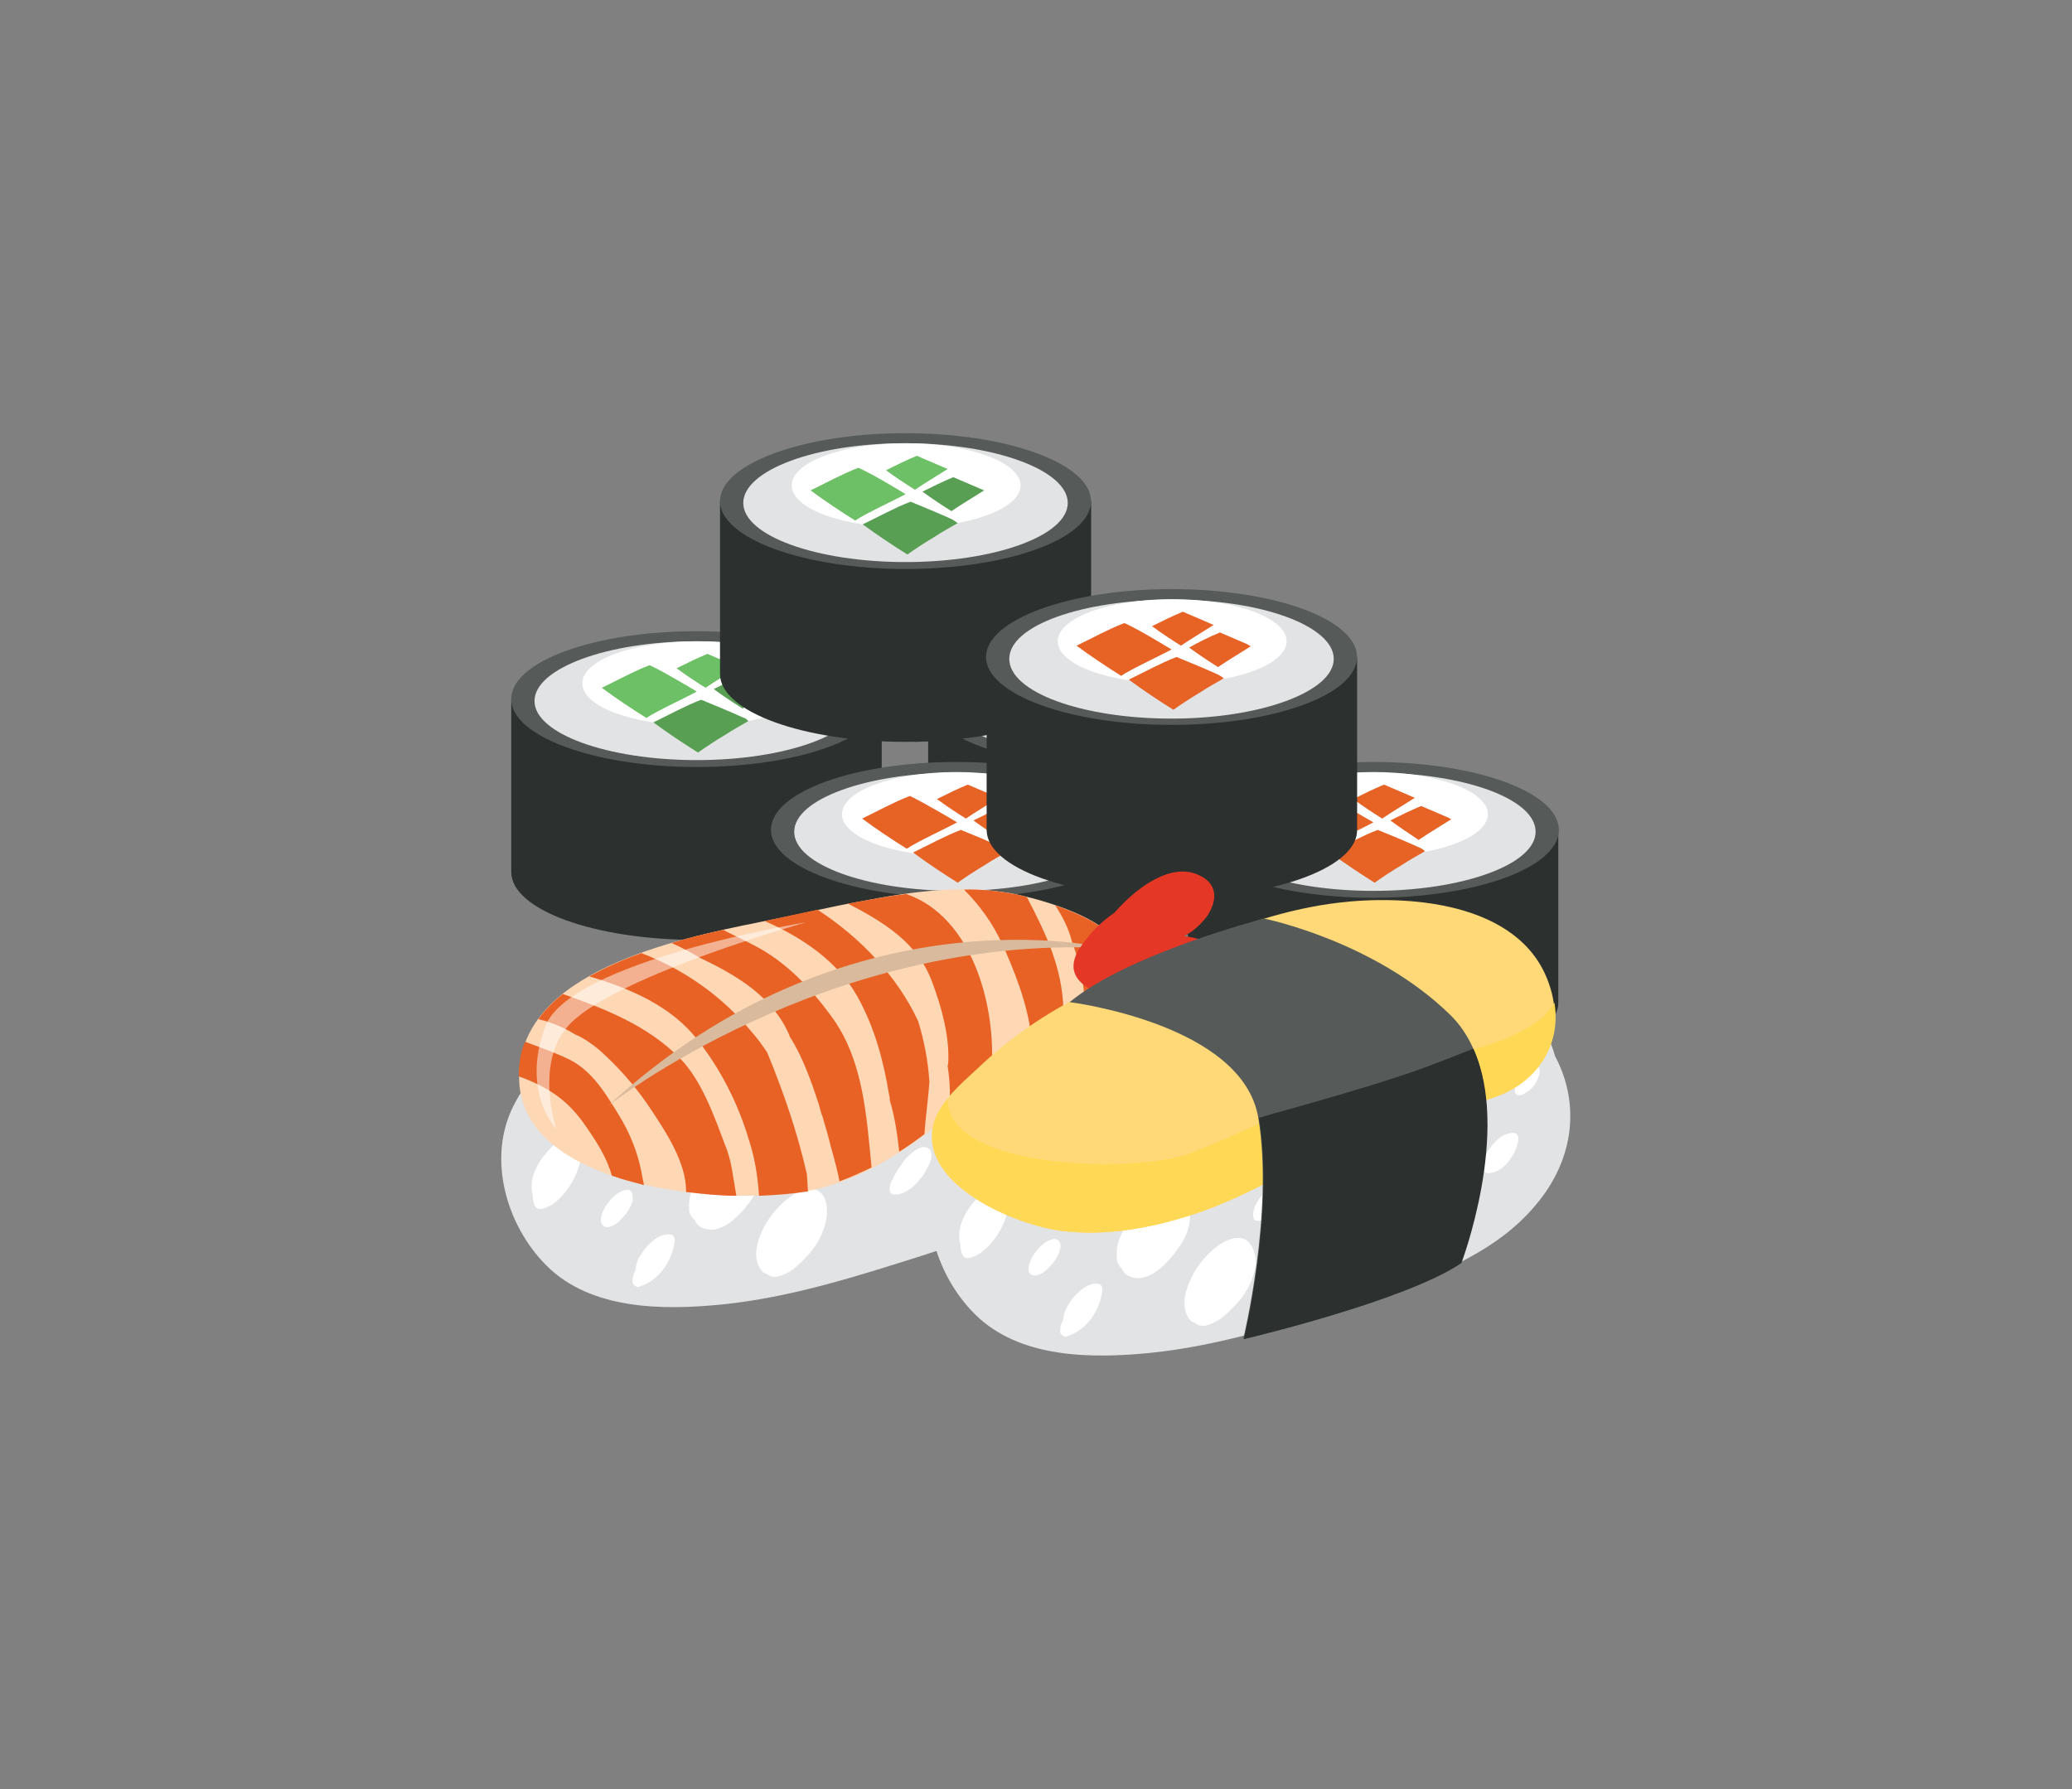 <?xml version="1.0" encoding="utf-8"?>
<!-- Generator: Adobe Illustrator 26.0.2, SVG Export Plug-In . SVG Version: 6.00 Build 0)  -->
<svg version="1.1" id="Layer_1" xmlns="http://www.w3.org/2000/svg" xmlns:xlink="http://www.w3.org/1999/xlink" x="0px" y="0px"
	 viewBox="0 0 329.5 284.6" style="enable-background:new 0 0 329.5 284.6;" xml:space="preserve">
<rect x="0" y="0" width="329.5" height="284.6" fill="#808080" stroke="none"/>
<style type="text/css">
	.st0{fill:#2C312F;}
	.st1{opacity:0.6;fill:#2C312F;enable-background:new    ;}
	.st2{fill:#565B59;}
	.st3{fill:#E2E3E4;}
	.st4{fill:#FFFFFF;}
	.st5{fill:#6DC065;}
	.st6{fill:#589F53;}
	.st7{fill:#E66225;}
	.st8{fill:#FED7B4;}
	.st9{fill:#E86225;}
	.st10{opacity:0.5;fill:#FFFFFF;enable-background:new    ;}
	.st11{fill:#D9BA9D;}
	.st12{fill:#E53725;}
	.st13{fill:#FFD978;}
	.st14{fill:#FFD855;}
</style>
<g>
	<g id="Layer_1_00000045606340765247091030000011307686910185141386_">
		<g>
			<g>
				<path class="st0" d="M140.2,138.9c0-0.1,0-0.1,0-0.2c0-0.1,0-0.1,0-0.2v-27.3H81.3v27.5c0,6,13.2,10.8,29.5,10.8
					c15.9,0,28.9-4.6,29.4-10.4l0,0V138.9z"/>
				<path class="st1" d="M140.2,138.5v-27.3h-27.9v38.3c15.2-0.3,27.3-4.8,27.9-10.4l0,0v-0.2c0-0.1,0-0.1,0-0.2
					S140.2,138.6,140.2,138.5z"/>
				<path class="st2" d="M140.3,111.2c0,6-13.2,10.8-29.5,10.8s-29.5-4.9-29.5-10.8c0-6,13.2-10.8,29.5-10.8
					S140.3,105.2,140.3,111.2z"/>
				<path class="st3" d="M136.6,111.5c0,5.2-11.6,9.4-25.8,9.4S85,116.7,85,111.5c0-5.2,11.6-9.5,25.8-9.5S136.6,106.2,136.6,111.5z
					"/>
				<path class="st4" d="M129,108.7c0,3.7-8.1,6.7-18.2,6.7s-18.2-3-18.2-6.7c0-3.7,8.1-6.7,18.2-6.7S129,105,129,108.7z"/>
				<path class="st5" d="M116.7,105.8c-1.4-0.6-2.8-1.2-4.2-1.8c-1.7,0.7-3.3,1.5-4.9,2.3c1.5,1.1,3,2.1,4.6,3.1
					c0.9-0.6,1.8-1.2,2.8-1.8c0.8-0.5,1.6-1,2.4-1.5C117.1,106,116.9,105.9,116.7,105.8z"/>
				<path class="st6" d="M122.6,109.1c-1.4-0.6-2.8-1.2-4.2-1.8c-1.7,0.7-3.3,1.5-4.9,2.3c1.5,1.1,3,2.1,4.6,3.1
					c0.9-0.6,1.8-1.2,2.8-1.8c0.8-0.5,1.6-1,2.4-1.5L122.6,109.1z"/>
				<path class="st5" d="M103.3,105.8c-2.6,1-5.1,2.4-7.6,3.6c2.3,1.7,4.7,3.3,7.1,4.8c1.4-1,6.8-3.5,8-4.2
					C110.5,109.8,105.5,106.8,103.3,105.8z"/>
				<path class="st6" d="M118.1,114.1c-2.2-1-4.4-1.9-6.6-2.8c-2.6,1-5.1,2.4-7.6,3.6c2.3,1.7,4.7,3.3,7.1,4.8
					c1.4-1,2.8-1.9,4.3-2.8c1.2-0.8,2.5-1.5,3.7-2.2C118.7,114.3,118.4,114.2,118.1,114.1z"/>
			</g>
			<g>
				<path class="st0" d="M206.5,138.9c0-0.1,0-0.1,0-0.2c0-0.1,0-0.1,0-0.2v-27.3h-58.9v27.5c0,6,13.2,10.8,29.5,10.8
					c15.9,0,28.9-4.6,29.4-10.4l0,0V138.9z"/>
				<path class="st1" d="M206.5,138.5v-27.3h-28v38.3c15.2-0.3,27.3-4.8,27.9-10.4l0,0v-0.2c0-0.1,0-0.1,0-0.2
					C206.5,138.6,206.5,138.6,206.5,138.5z"/>
				<path class="st2" d="M206.5,111.2c0,6-13.2,10.8-29.5,10.8s-29.5-4.9-29.5-10.8c0-6,13.2-10.8,29.5-10.8
					S206.5,105.2,206.5,111.2z"/>
				<path class="st3" d="M202.8,111.5c0,5.2-11.6,9.4-25.8,9.4s-25.8-4.2-25.8-9.4c0-5.2,11.6-9.5,25.8-9.5S202.8,106.2,202.8,111.5
					z"/>
				<path class="st4" d="M195.2,108.7c0,3.7-8.1,6.7-18.2,6.7s-18.2-3-18.2-6.7c0-3.7,8.1-6.7,18.2-6.7S195.2,105,195.2,108.7z"/>
				<path class="st5" d="M182.9,105.8c-1.4-0.6-2.8-1.2-4.2-1.8c-1.7,0.7-3.3,1.5-4.9,2.3c1.5,1.1,3,2.1,4.5,3.1
					c0.9-0.6,1.8-1.2,2.8-1.8c0.8-0.5,1.6-1,2.4-1.5C183.4,106,183.1,105.9,182.9,105.8z"/>
				<path class="st6" d="M188.8,109.1c-1.4-0.6-2.8-1.2-4.2-1.8c-1.7,0.7-3.3,1.5-4.9,2.3c1.5,1.1,3,2.1,4.6,3.1
					c0.9-0.6,1.8-1.2,2.8-1.8c0.8-0.5,1.6-1,2.4-1.5L188.8,109.1z"/>
				<path class="st5" d="M169.6,105.8c-2.6,1-5.1,2.4-7.6,3.6c2.3,1.7,4.7,3.3,7.1,4.8c1.4-1,6.8-3.5,8-4.2
					C176.7,109.8,171.7,106.8,169.6,105.8z"/>
				<path class="st6" d="M184.3,114.1c-2.2-1-4.4-1.9-6.6-2.8c-2.6,1-5.1,2.4-7.6,3.6c2.3,1.7,4.7,3.3,7.1,4.8
					c1.4-1,2.8-1.9,4.3-2.8c1.2-0.8,2.5-1.5,3.7-2.2C184.9,114.3,184.6,114.2,184.3,114.1z"/>
			</g>
			<g>
				<path class="st0" d="M173.5,107.4c0-0.1,0-0.1,0-0.2c0-0.1,0-0.1,0-0.2V79.7h-59v27.5c0,6,13.2,10.8,29.5,10.8
					c15.9,0,28.9-4.6,29.4-10.4l0,0L173.5,107.4z"/>
				<path class="st1" d="M173.5,107V79.7h-28V118c15.2-0.3,27.3-4.8,27.9-10.4l0,0v-0.1c0-0.1,0-0.1,0-0.2
					C173.5,107.1,173.5,107.1,173.5,107z"/>
				<path class="st2" d="M173.5,79.7c0,6-13.2,10.8-29.5,10.8s-29.5-4.9-29.5-10.8s13.2-10.8,29.5-10.8S173.5,73.8,173.5,79.7z"/>
				<path class="st3" d="M169.8,80c0,5.2-11.6,9.4-25.8,9.4c-14.2,0-25.8-4.2-25.8-9.4s11.5-9.5,25.7-9.5
					C158.2,70.5,169.8,74.8,169.8,80z"/>
				<path class="st4" d="M162.3,77.2c0,3.7-8.1,6.7-18.2,6.7s-18.2-3-18.2-6.7c0-3.7,8.1-6.7,18.2-6.7S162.3,73.6,162.3,77.2z"/>
				<path class="st5" d="M150,74.3c-1.4-0.6-2.8-1.2-4.2-1.8c-1.7,0.7-3.3,1.5-4.9,2.3c1.5,1.1,3,2.1,4.6,3.1
					c0.9-0.6,1.8-1.2,2.8-1.8c0.8-0.5,1.6-1,2.4-1.5L150,74.3z"/>
				<path class="st6" d="M155.8,77.7c-1.4-0.6-2.8-1.2-4.2-1.8c-1.7,0.7-3.3,1.5-4.9,2.3c1.5,1.1,3,2.1,4.6,3.1
					c0.9-0.6,1.8-1.2,2.8-1.8c0.8-0.5,1.6-1,2.4-1.5L155.8,77.7z"/>
				<path class="st5" d="M136.5,74.4c-2.6,1-5.1,2.4-7.6,3.6c2.3,1.7,4.7,3.3,7.1,4.8c1.4-1,6.8-3.5,8-4.2
					C143.7,78.4,138.8,75.4,136.5,74.4z"/>
				<path class="st6" d="M151.4,82.6c-2.2-1-4.4-1.9-6.6-2.8c-2.6,1-5.1,2.4-7.6,3.6c2.3,1.7,4.7,3.3,7.1,4.8c1.4-1,2.8-1.9,4.3-2.8
					c1.2-0.8,2.5-1.5,3.7-2.2L151.4,82.6z"/>
			</g>
			<g>
				<path class="st0" d="M181.6,159.7c0-0.1,0-0.1,0-0.2s0-0.1,0-0.2V132h-58.9v27.4c0,6,13.2,10.8,29.5,10.8
					c15.9,0,28.9-4.6,29.4-10.4l0,0V159.7z"/>
				<path class="st1" d="M181.6,159.2V132h-28v38.3c15.2-0.3,27.3-4.8,27.9-10.3l0,0v-0.2c0-0.1,0-0.1,0-0.2
					S181.6,159.3,181.6,159.2z"/>
				<path class="st2" d="M181.6,132c0,6-13.2,10.8-29.5,10.8s-29.5-4.9-29.5-10.8c0-6,13.2-10.8,29.5-10.8S181.6,126,181.6,132z"/>
				<path class="st3" d="M177.9,132.3c0,5.2-11.5,9.4-25.8,9.4c-14.3,0-25.8-4.2-25.8-9.4c0-5.2,11.6-9.4,25.8-9.4
					C166.4,122.9,177.9,127,177.9,132.3z"/>
				<path class="st4" d="M170.3,129.5c0,3.7-8.1,6.7-18.2,6.7c-10.1,0-18.2-3-18.2-6.7c0-3.7,8.1-6.7,18.2-6.7
					C162.2,122.8,170.3,125.8,170.3,129.5z"/>
				<path class="st7" d="M158.1,126.6c-1.4-0.6-2.8-1.2-4.2-1.8c-1.7,0.7-3.3,1.5-4.9,2.3c1.5,1.1,3,2.1,4.6,3.1
					c0.9-0.6,1.8-1.2,2.8-1.8c0.8-0.5,1.6-1,2.4-1.5C158.5,126.8,158.2,126.7,158.1,126.6z"/>
				<path class="st7" d="M163.9,130c-1.4-0.6-2.8-1.2-4.2-1.8c-1.7,0.7-3.3,1.5-4.9,2.3c1.5,1.1,3,2.1,4.6,3.1
					c0.9-0.6,1.8-1.2,2.8-1.8c0.8-0.5,1.6-1,2.4-1.5L163.9,130z"/>
				<path class="st7" d="M144.7,126.6c-2.6,1-5.1,2.4-7.6,3.6c2.3,1.7,4.7,3.3,7.1,4.8c1.4-1,6.8-3.5,8-4.2
					C151.9,130.6,146.8,127.6,144.7,126.6z"/>
				<path class="st7" d="M159.4,134.8c-2.2-1-4.4-1.9-6.6-2.8c-2.6,1-5.1,2.4-7.6,3.6c2.3,1.7,4.7,3.3,7.1,4.8
					c1.4-1,2.8-1.9,4.3-2.8c1.2-0.8,2.5-1.5,3.7-2.2C160,135.1,159.8,134.9,159.4,134.8z"/>
			</g>
			<g>
				<path class="st0" d="M247.8,159.7c0-0.1,0-0.1,0-0.2s0-0.1,0-0.2V132h-58.9v27.4c0,6,13.2,10.8,29.5,10.8
					c15.9,0,28.9-4.6,29.4-10.4l0,0V159.7z"/>
				<path class="st1" d="M247.8,159.2V132h-28v38.3c15.2-0.3,27.3-4.8,27.9-10.3l0,0v-0.2c0-0.1,0-0.1,0-0.2
					S247.8,159.3,247.8,159.2z"/>
				<path class="st2" d="M247.9,132c0,6-13.2,10.8-29.5,10.8s-29.5-4.9-29.5-10.8c0-6,13.2-10.8,29.5-10.8S247.9,126,247.9,132z"/>
				<path class="st3" d="M244.2,132.3c0,5.2-11.6,9.4-25.8,9.4s-25.8-4.2-25.8-9.4c0-5.2,11.6-9.4,25.8-9.4S244.2,127,244.2,132.3z"
					/>
				<path class="st4" d="M236.6,129.5c0,3.7-8.1,6.7-18.2,6.7c-10.1,0-18.2-3-18.2-6.7c0-3.7,8.1-6.7,18.2-6.7
					C228.4,122.8,236.6,125.8,236.6,129.5z"/>
				<path class="st7" d="M224.3,126.6c-1.4-0.6-2.8-1.2-4.2-1.8c-1.7,0.7-3.3,1.5-4.9,2.3c1.5,1.1,3,2.1,4.6,3.1
					c0.9-0.6,1.8-1.2,2.8-1.8c0.8-0.5,1.6-1,2.4-1.5C224.7,126.8,224.5,126.7,224.3,126.6z"/>
				<path class="st7" d="M230.2,130c-1.4-0.6-2.8-1.2-4.2-1.8c-1.7,0.7-3.3,1.5-4.9,2.3c1.5,1.1,3,2.1,4.5,3.1
					c0.9-0.6,1.8-1.2,2.8-1.8c0.8-0.5,1.6-1,2.4-1.5L230.2,130z"/>
				<path class="st7" d="M210.9,126.6c-2.6,1-5.1,2.4-7.6,3.6c2.3,1.7,4.7,3.3,7.1,4.8c1.4-1,6.8-3.5,8-4.2
					C218,130.6,213,127.6,210.9,126.6z"/>
				<path class="st7" d="M225.7,134.8c-2.2-1-4.4-1.9-6.6-2.8c-2.6,1-5.1,2.4-7.6,3.6c2.3,1.7,4.7,3.3,7.1,4.8
					c1.4-1,2.8-1.9,4.3-2.8c1.2-0.8,2.5-1.5,3.7-2.2C226.3,135.1,226,134.9,225.7,134.8z"/>
			</g>
			<g>
				<path class="st0" d="M215.8,132.2c0-0.1,0-0.1,0-0.2c0-0.1,0-0.1,0-0.2v-27.3h-58.9V132c0,6,13.2,10.8,29.5,10.8
					c15.9,0,28.9-4.6,29.4-10.4l0,0V132.2z"/>
				<path class="st1" d="M215.8,131.8v-27.3h-28v38.3c15.2-0.3,27.3-4.8,27.9-10.4l0,0v-0.2c0-0.1,0-0.1,0-0.2
					C215.8,131.9,215.8,131.8,215.8,131.8z"/>
				<path class="st2" d="M215.8,104.5c0,6-13.2,10.8-29.5,10.8s-29.5-4.9-29.5-10.8s13.2-10.8,29.5-10.8S215.8,98.5,215.8,104.5z"/>
				<path class="st3" d="M212.1,104.8c0,5.2-11.6,9.5-25.8,9.5c-14.2,0-25.8-4.2-25.8-9.5s11.6-9.4,25.8-9.4
					C200.6,95.3,212.1,99.6,212.1,104.8z"/>
				<path class="st4" d="M204.6,102c0,3.7-8.1,6.7-18.2,6.7s-18.2-3-18.2-6.7s8.1-6.7,18.2-6.7S204.6,98.3,204.6,102z"/>
				<path class="st7" d="M192.3,99.1c-1.4-0.6-2.8-1.2-4.2-1.8c-1.7,0.7-3.3,1.5-4.9,2.3c1.5,1.1,3,2.1,4.6,3.1
					c0.9-0.6,1.8-1.2,2.8-1.8c0.8-0.5,1.6-1,2.4-1.5C192.7,99.3,192.5,99.2,192.3,99.1z"/>
				<path class="st7" d="M198.2,102.4c-1.4-0.6-2.8-1.2-4.2-1.8c-1.7,0.7-3.3,1.5-4.9,2.4c1.5,1.1,3,2.1,4.6,3.1
					c0.9-0.6,1.8-1.2,2.8-1.8c0.8-0.5,1.6-1,2.4-1.5L198.2,102.4z"/>
				<path class="st7" d="M178.8,99.1c-2.6,1-5.1,2.4-7.6,3.6c2.3,1.7,4.7,3.3,7.1,4.8c1.4-1,6.8-3.5,8-4.2
					C186.1,103.2,181.1,100.1,178.8,99.1z"/>
				<path class="st7" d="M193.7,107.3c-2.2-1-4.4-1.9-6.6-2.8c-2.6,1-5.1,2.4-7.6,3.6c2.3,1.7,4.7,3.3,7.1,4.8
					c1.4-1,2.8-1.9,4.3-2.8c1.2-0.8,2.5-1.5,3.7-2.2C194.3,107.6,194,107.5,193.7,107.3z"/>
			</g>
			<g>
				<g>
					<path class="st3" d="M179.2,160.2c-5.9-20.5-32.2-16-49.1-11.5c-16.9,4.4-39.7,10.3-48.4,27.1c-4.3,8.4-1.2,19.1,5.2,25.5
						c7.1,7.1,18.6,7.1,27.8,6.2c11-1.1,21.6-4.5,32-7.8c10.2-3.3,22.2-7.1,29.3-15.6C182.3,176.6,183.2,167.8,179.2,160.2z"/>
					<path class="st4" d="M89.3,181.2c-2.6,1.7-5.5,5.5-4.6,8.8l0,0c0,0.6,0.1,1.2,0.3,1.7c0.5,1.2,2,0.3,2.8-0.1
						c3.1-2.2,4.9-6.2,4.8-9.9C92.5,179.6,90.4,180.4,89.3,181.2z"/>
					<path class="st4" d="M99.4,189.3c-1.3,0.3-2.4,1.5-3.1,2.6c-0.4,0.6-1.2,2.4-0.4,3l0.1,0.1c0.8,0.6,2.2-0.4,2.7-1l0.1-0.1
						c0.8-0.8,1.5-1.8,1.8-2.9C100.7,190,100.5,189,99.4,189.3z"/>
					<path class="st4" d="M119.4,182.7c-1.7-0.8-3.4-0.3-4.9,0.8c-2.5,2.1-5.2,5.3-4.9,8.7c-0.1,0.6,0.2,1.2,0.7,1.7l0.1,0.1
						c0.1,0,0.1,0,0.1,0.1c0.4,1,1.4,1.5,2.7,1.5c2.6-0.1,5.2-3.1,6.5-5.1C121.1,188.2,122.4,184.1,119.4,182.7z"/>
					<path class="st4" d="M134.9,180.7c-0.4,0.1-0.8,0.3-1.2,0.6c-1,0.7-1.7,1.7-2.2,2.7c-0.2,0.5-0.8,2.4,0.4,2.4
						c1.7,0,3.7-2.3,4.1-4C136.3,181.6,136,181.1,134.9,180.7z"/>
					<path class="st4" d="M130.4,189.6c-1.4-1.1-3.6-0.1-4.8,0.8c-2,1.5-3.6,3.5-4.6,5.8c-0.8,1.9-1.2,4.2,0.1,5.9
						c0.2,0.3,0.5,0.4,0.8,0.5c0.6,0.5,1.3,0.6,1.9,0.4c2.1-0.5,3.6-2.2,4.9-3.6c1.5-1.7,2.5-3.8,2.8-6.1
						C131.6,192,131.4,190.5,130.4,189.6z"/>
					<path class="st4" d="M147.7,182.7c-1.2-1-3.4,1.2-4,2c-0.3,0.5-0.7,1-1,1.5c-0.2,0.3-0.4,0.7-0.6,1v0.1
						c-0.1,0.2-0.2,0.4-0.3,0.5c-0.3,0.5-0.7,2.2,0.4,2.2c2.1,0.1,4.2-2.2,5.1-3.9C147.7,185.4,148.7,183.6,147.7,182.7z"/>
					<path class="st4" d="M166.6,173.1c-1.8-3.5-7.4,1.7-8.7,3.3c-0.8,0.9-1.5,1.9-2,3c-0.2,0.2-0.3,0.5-0.6,0.7
						c-1.8,2.3-3.8,5.5-3.2,8.5c0.7,3.3,3.7,2.4,5.8,0.9c2.7-1.9,4.8-4.8,6.5-7.6C165.7,179.8,167.9,175.7,166.6,173.1z"/>
					<path class="st4" d="M172.6,172.5c-1.7,0-3.1,1.5-4,2.9c-0.3,0.6-1.7,3.5,0.1,3.5c1.7,0,3.1-1.5,3.9-2.9
						C172.9,175.3,174.3,172.5,172.6,172.5z"/>
					<path class="st4" d="M175.8,161.7c-1.2,0.3-2.3,1.6-2.8,2.7c-0.5,1.1-0.2,2.5,1.2,1.7c1-0.5,1.8-1.3,2.2-2.3
						C176.8,163.1,177.2,161.4,175.8,161.7z"/>
					<path class="st4" d="M104.3,197c-1,0.7-1.8,1.6-2.4,2.6c-0.5,0.7-0.8,1.5-0.8,2.4c-0.3,0.5-0.5,1.1-0.5,1.7
						c-0.1,0.5,0.3,0.9,0.8,1c0.1,0,0.3,0,0.4-0.1c3.1-1,5.1-4.1,5.5-7.2C107.4,195.6,105,196.5,104.3,197z"/>
					<path class="st4" d="M151.5,170c-1.9,0.4-3.8,2.1-4.7,4c-0.8,1-1.5,2.2-1.8,3.5c-0.1,0.4-0.1,1.2,0.5,1.3
						c3.8,0.3,6.9-4.4,7.2-7.8c0.1-0.5-0.3-1-0.8-1C151.8,169.9,151.7,170,151.5,170z"/>
				</g>
				<path class="st8" d="M178.1,151.2c-0.1-0.4-0.3-0.8-0.5-1.2c-2.2-4-11-6.6-15.3-7.6c-8.3-1.9-17.4-0.6-25.6,1
					c-4.5,0.8-9,1.9-13.6,2.8C111.4,148.6,86,153,82.9,168c-4.4,21.3,33.4,24.2,46.7,21.2c9.2-2.1,17.1-8,24-14.1
					c5.3-4.7,9.9-10.3,15.5-14.8C171.7,158.2,178.9,155.5,178.1,151.2z"/>
				<g>
					<path class="st9" d="M102,186.4c-0.6-3.1-1.8-6.1-3.5-8.9c-2.1-3.4-4.2-7.1-8-9c-2.3-1.1-4.6-1.9-7-2.8
						c-0.3,0.7-0.6,1.5-0.7,2.2c-0.2,1.1-0.3,2.2-0.3,3.3c4.6,1.7,7.8,3.7,10.7,8c1.6,2.3,3.3,4.9,4.1,7.8c1.6,0.6,3.3,1,5.1,1.5
						C102.3,187.8,102.1,187.1,102,186.4z"/>
					<path class="st9" d="M122,167.4c-0.8-1.2-1.6-2.3-2.5-3.3c-4.6-5.6-10.7-9.9-17.5-12.5c-2.9,1-5.7,2.3-8.3,3.7
						c6.5,1.9,13.2,4.8,17.3,10.2c3.6,4.6,6.3,9.9,8,15.5c1,3,1.5,6,1.7,9.2c2.6-0.1,5.2-0.3,7.8-0.7c-0.1-1-0.1-1.9-0.2-2.8
						C126.8,180.1,124.6,173.7,122,167.4z"/>
					<path class="st9" d="M132.6,162.2c-3.5-4.9-7.6-9.3-13-12c-1.5-0.8-3.1-1.5-4.6-2.3c-2.6,0.6-5.4,1.2-8.2,2.1
						c1.6,0.7,3.1,1.5,4.6,2.4c5.9,2.8,11.5,6.2,14.1,12.2l0.1,0.3c2.1,3.3,3.4,7.1,4.6,10.7c0.2,0.7,0.3,1.3,0.6,2
						c0.3,1.1,0.7,2.3,1,3.5c0.3,1.4,1.2,4.1,1.7,6.8c1.7-0.6,3.4-1.4,5.1-2.2C137.8,177.5,137.3,169,132.6,162.2z"/>
					<path class="st9" d="M146,162.4c-3.3-7.1-9.2-13.3-16-17.7c-2.4,0.5-4.6,1-7,1.5l-1.4,0.3c6,2.6,11.7,6.5,14.8,12.1
						c2.7,4.9,4.1,10.1,5,15.6c0.1,0.3,0.1,0.5,0.1,0.8c0.8,2.7,1.2,5.4,1.5,8.2c1.4-0.9,2.7-1.8,4-2.8c0.2-2.8,0.6-5.5,0.8-8.3
						C147.6,168.9,147,165.6,146,162.4z"/>
					<path class="st9" d="M157.6,171.3c1.1-10.9-2.9-25.5-13.5-29.1c-2.6,0.3-5.1,0.8-7.5,1.2c-0.6,0.1-1.2,0.3-1.8,0.3
						c5.6,2.9,11.1,6.2,13.4,12.4c1.5,4,2.8,8.6,2.6,12.9c0,0.2-0.1,0.4-0.1,0.6c0.4,2.5,0.5,5.1,0.1,7.6c0.9-0.8,1.8-1.5,2.6-2.2
						C155,173.9,156.4,172.5,157.6,171.3z"/>
					<path class="st9" d="M163.3,142.7L163.3,142.7l-1-0.3c-3-0.6-6-1-9-0.9c2.5,2.5,4.6,5.4,6.1,8.7c1.5,3.3,4.1,9.4,4.6,14.8
						c1.6-1.6,3.3-3.1,5.1-4.6C168.9,153.9,166.3,148.4,163.3,142.7z"/>
					<path class="st9" d="M178.1,151.2c-0.1-0.4-0.3-0.8-0.5-1.2c-1.5-2.6-5.8-4.6-9.8-6c1.2,1.8,2.2,3.8,2.7,5.9
						c1,2.6,1.7,5.4,1.9,8.3C175.4,156.4,178.6,154.2,178.1,151.2z"/>
					<path class="st9" d="M115.3,182.1c-1.7-4.5-3.7-10.2-7.1-13.7c-5.2-5.3-11.9-7.9-18.7-10.3c-1.5,1.2-2.8,2.5-3.9,4
						c2.1,0.5,4,1.3,5.8,2.4c1.4,0.6,2.7,1.5,3.9,2.5c2.9,2.6,5.5,5.5,7.7,8.7c2.4,3.6,6.2,9,6.1,13.9c2.6,0.3,5.3,0.6,8,0.6
						C116.6,187.5,116.4,184.7,115.3,182.1z"/>
				</g>
				<path class="st10" d="M128.2,146.7c0,0-37.6,6.1-41.5,16.6c-3.9,10.5,1.8,16.3,1.8,16.3s-3.8-11,2.4-17
					C98.9,154.9,128.2,146.7,128.2,146.7z"/>
				<path class="st11" d="M96.7,175.9c0,0,34.5-27.3,79.2-25.1C175.9,150.8,134.7,140.8,96.7,175.9z"/>
				<path class="st12" d="M188.3,148.9c1.5-0.8,2.6-1.8,3.6-3.1c1.9-2.8,1.7-5.5-1.7-6.8c-4.3-1.6-9.5,2.2-13,6.2
					c-2.4,1.6-4.3,3.7-5.8,6.1c-3.3,6.2,6.2,7.4,9.9,9.1c5.5,2.6,10.5,1.9,12.7-4.3C195.8,151,192.2,149.4,188.3,148.9z"/>
			</g>
			<g>
				<g>
					<path class="st3" d="M247.3,168c-5.9-20.5-32.2-16-49.1-11.6s-39.7,10.3-48.4,27.1c-4.3,8.4-1.2,19.1,5.2,25.5
						c7.1,7.1,18.6,7.1,27.8,6.2c11-1.1,21.6-4.5,32-7.8c10.2-3.3,22.2-7.1,29.3-15.6C250.4,184.5,251.3,175.5,247.3,168z"/>
					<path class="st4" d="M157.3,189c-2.6,1.7-5.5,5.5-4.6,8.8l0,0c0,0.6,0.1,1.2,0.3,1.7c0.5,1.2,2,0.3,2.8-0.1
						c3.1-2.2,4.9-6.2,4.8-9.9C160.5,187.5,158.5,188.3,157.3,189z"/>
					<path class="st4" d="M167.4,197.1c-1.3,0.3-2.4,1.5-3.1,2.6c-0.4,0.6-1.2,2.4-0.4,3h0.1c0.8,0.6,2.2-0.4,2.7-1l0.1-0.1
						c0.8-0.8,1.5-1.8,1.8-2.9C168.8,197.9,168.5,196.9,167.4,197.1z"/>
					<path class="st4" d="M187.4,190.4c-1.7-0.8-3.4-0.3-4.9,0.8c-2.4,2.1-5.2,5.3-4.9,8.7c-0.1,0.6,0.2,1.2,0.6,1.7l0.1,0.1
						c0.1,0,0.1,0,0.1,0.1c0.4,1,1.4,1.5,2.7,1.5c2.6-0.1,5.2-3.1,6.5-5.1C189.2,196,190.4,192,187.4,190.4z"/>
					<path class="st4" d="M203,188.5c-0.4,0.1-0.9,0.3-1.2,0.6c-1,0.7-1.7,1.7-2.2,2.7c-0.2,0.5-0.8,2.4,0.4,2.4
						c1.7,0,3.7-2.2,4.1-4C204.4,189.5,204,188.9,203,188.5z"/>
					<path class="st4" d="M198.4,197.4c-1.4-1.1-3.6-0.1-4.8,0.8c-2,1.5-3.5,3.5-4.5,5.8c-0.8,1.9-1.2,4.2,0.1,5.9
						c0.2,0.3,0.5,0.4,0.8,0.5c0.6,0.5,1.3,0.6,1.9,0.4c2.1-0.5,3.6-2.2,5-3.7c1.5-1.7,2.5-3.8,2.8-6.1
						C199.7,199.8,199.4,198.3,198.4,197.4z"/>
					<path class="st4" d="M215.7,190.6c-1.2-1-3.4,1.2-4,2c-0.3,0.5-0.7,1-1,1.5c-0.2,0.3-0.4,0.7-0.6,1.1v0.1
						c-0.1,0.2-0.2,0.4-0.3,0.5c-0.3,0.5-0.7,2.2,0.4,2.2c2.1,0.1,4.2-2.2,5.1-3.9C215.7,193.3,216.8,191.4,215.7,190.6z"/>
					<path class="st4" d="M234.6,180.9c-1.9-3.5-7.4,1.6-8.7,3.3c-0.8,0.9-1.5,1.9-2,3c-0.2,0.2-0.3,0.5-0.6,0.7
						c-1.8,2.3-3.7,5.5-3.2,8.5c0.7,3.3,3.7,2.4,5.8,0.9c2.7-1.9,4.7-4.8,6.5-7.6C233.8,187.5,235.9,183.5,234.6,180.9z"/>
					<path class="st4" d="M240.6,180.2c-1.7,0-3.1,1.5-4,2.9c-0.3,0.6-1.7,3.5,0.1,3.5c1.7,0,3.1-1.5,3.9-2.9
						C241,183.1,242.3,180.2,240.6,180.2z"/>
					<path class="st4" d="M243.9,169.6c-1.2,0.3-2.3,1.6-2.8,2.7c-0.5,1.1-0.2,2.5,1.2,1.7c1-0.5,1.8-1.3,2.2-2.3
						C244.9,170.9,245.2,169.3,243.9,169.6z"/>
					<path class="st4" d="M172.3,204.9c-1,0.7-1.8,1.6-2.4,2.6c-0.4,0.7-0.8,1.5-0.8,2.4c-0.3,0.5-0.5,1.1-0.5,1.7
						c-0.1,0.5,0.3,0.9,0.8,1c0.1,0,0.3,0,0.4-0.1c3.1-1,5.1-4.1,5.5-7.2C175.4,203.4,173.1,204.3,172.3,204.9z"/>
					<path class="st4" d="M219.6,177.8c-1.9,0.4-3.8,2.1-4.7,4c-0.8,1-1.5,2.2-1.8,3.5c-0.1,0.4-0.1,1.2,0.5,1.3
						c3.8,0.3,6.9-4.4,7.1-7.8C220.8,178,220.3,177.7,219.6,177.8z"/>
				</g>
				<path class="st13" d="M246.3,156.4c-4.6-13.2-23-14.1-33.6-12.8c-13.9,1.7-27.5,8.5-40.2,14.5c-6.3,3.1-12.1,7.1-17.2,12
					c-2.4,2.2-6,5.3-6.9,8.7c-2.4,9.8,13.5,16.2,20.5,17c6.5,0.8,13.1-0.3,19.4-2.2c7.4-2.2,14.2-6.1,21-9.6
					c9-4.6,18.7-6.2,28.1-9.4C245.2,171.9,249.2,164.6,246.3,156.4z"/>
				<path class="st14" d="M243.6,163.1c-7.8,4.8-17.2,4.9-25.7,7.9c-9.9,3.5-19,8.8-28.8,12.5c-8.3,3.1-38.4,2.7-38.4-8.7
					c-1,1.2-1.8,2.5-2.2,4c-2.4,9.8,13.5,16.2,20.5,17c6.5,0.8,13.1-0.3,19.4-2.2c7.4-2.2,14.2-6.1,21-9.6c9-4.6,18.7-6.2,28.1-9.4
					c6.9-2.3,10.8-8.3,9.7-15.1C246.3,161,245,162.2,243.6,163.1z"/>
				<path class="st2" d="M170.1,159.4c0,0,27.5,3.4,30,18.4c2.5,15.1-2.4,35.2-2.4,35.2s25.6-6,34.6-12.1c0,0,10.4-27.7-1.7-39.5
					c-12.1-11.8-29.6-15.3-29.6-15.3S179.4,151.7,170.1,159.4z"/>
				<path class="st0" d="M222.8,171.1c-6.3,2.1-12.7,3.9-19.1,5.7c-1.2,0.3-2.4,0.7-3.5,1c2.5,15.1-2.4,35.2-2.4,35.2
					s25.6-6,34.6-12.1c0,0,7.9-20.9,1.9-34.1C230.5,168.3,226.8,169.8,222.8,171.1z"/>
			</g>
		</g>
	</g>
</g>
</svg>
